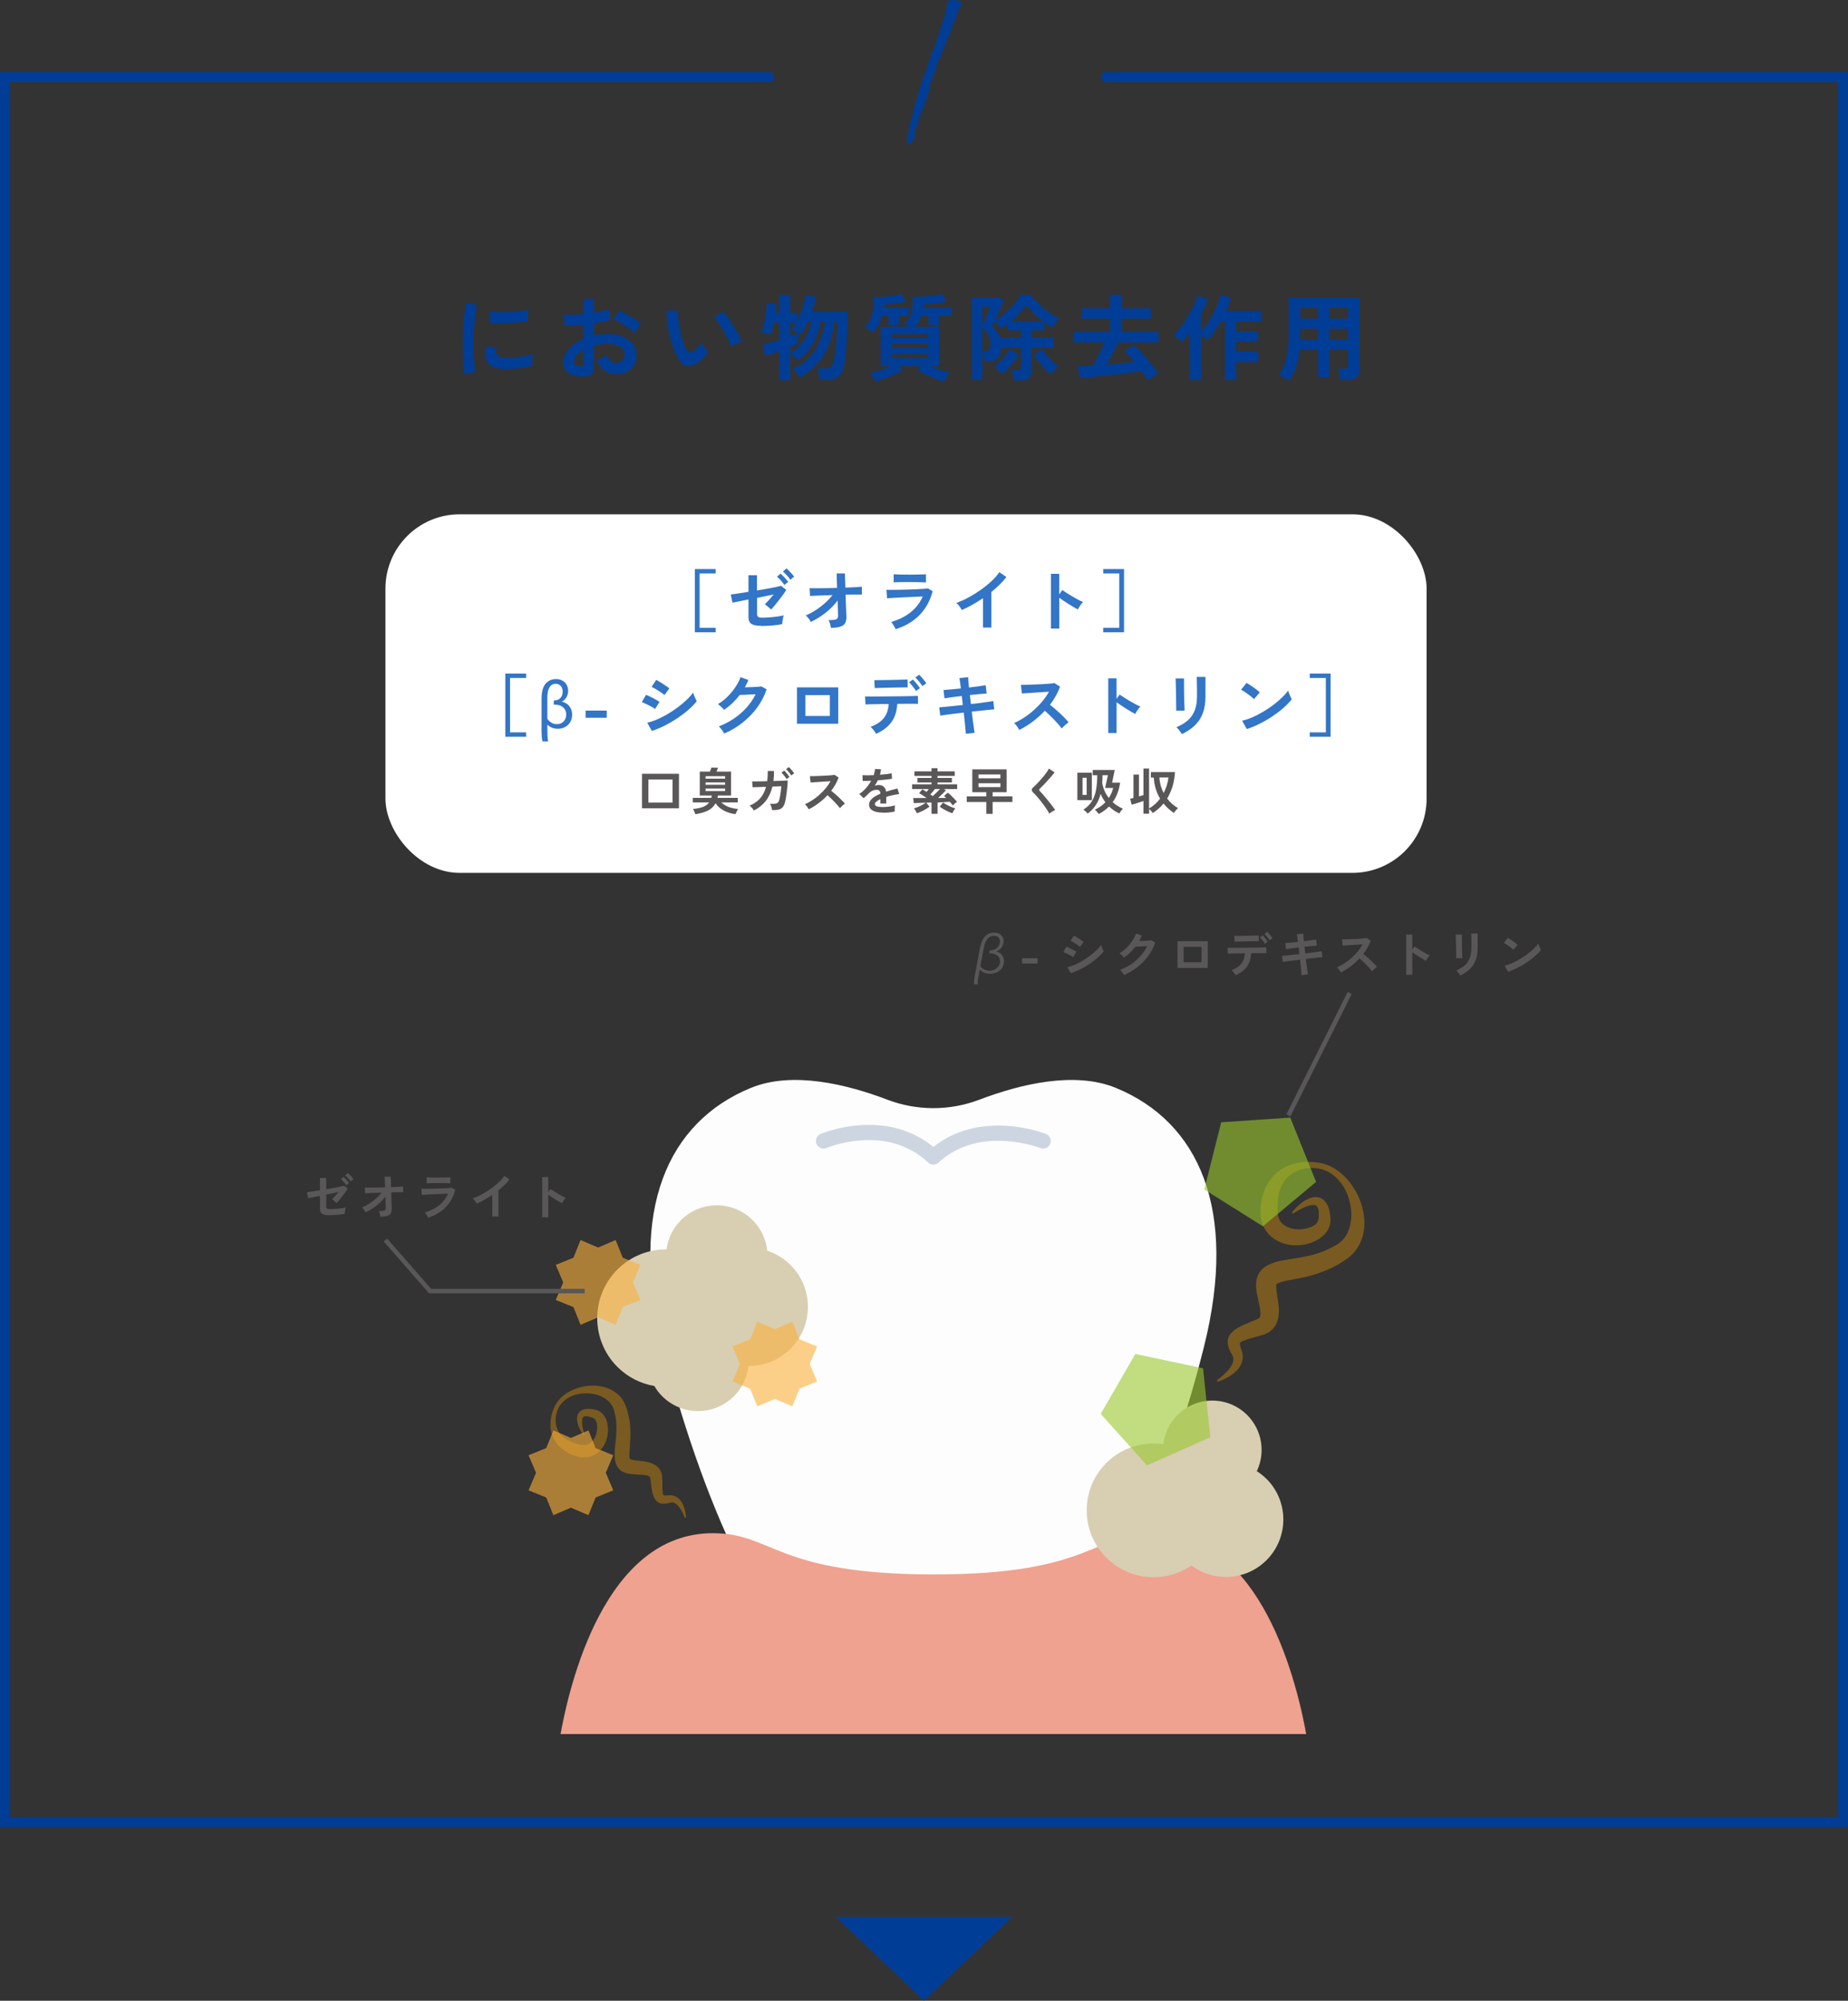 <?xml version="1.0" encoding="UTF-8"?>
<svg id="_レイヤー_2" data-name="レイヤー 2" xmlns="http://www.w3.org/2000/svg" xmlns:xlink="http://www.w3.org/1999/xlink" viewBox="0 0 448.23 485.1">
  <rect x="0" y="0" width="448.23" height="485.1" fill="#333333" stroke="none"/>
  <defs>
    <style>
      .cls-1 {
        fill: #dad0b3;
      }

      .cls-2 {
        fill: #fff;
      }

      .cls-3 {
        fill: #003d96;
      }

      .cls-4 {
        fill: #9ac82e;
      }

      .cls-4, .cls-5 {
        opacity: .6;
      }

      .cls-6 {
        stroke: #003d96;
        stroke-width: 2.42px;
      }

      .cls-6, .cls-7, .cls-8, .cls-9 {
        fill: none;
      }

      .cls-6, .cls-8 {
        stroke-miterlimit: 10;
      }

      .cls-6, .cls-9 {
        stroke-linecap: round;
      }

      .cls-10 {
        fill: #f1a390;
      }

      .cls-11 {
        fill: #595757;
      }

      .cls-12 {
        fill: #7a5b21;
      }

      .cls-8 {
        stroke: #595757;
        stroke-width: 1.1px;
      }

      .cls-13 {
        fill: #3375c6;
      }

      .cls-9 {
        stroke: #cfd8e2;
        stroke-linejoin: round;
        stroke-width: 3.69px;
      }

      .cls-14 {
        clip-path: url(#clippath);
      }

      .cls-15 {
        opacity: .99;
      }

      .cls-5 {
        fill: #fbb03b;
      }
    </style>
    <clipPath id="clippath">
      <rect class="cls-7" x="109.34" y="233.07" width="236.38" height="187.38"/>
    </clipPath>
  </defs>
  <g id="_デザイン" data-name="デザイン">
    <g>
      <g>
        <path class="cls-3" d="M112.63,90.69c-.11-.62-.19-1.38-.25-2.29-.06-.9-.1-1.89-.12-2.96s-.02-2.17,0-3.31.07-2.25.14-3.33c.07-1.08.16-2.09.27-3.01s.25-1.71.4-2.37l2.66.55c-.17.55-.31,1.25-.43,2.13-.12.87-.22,1.83-.3,2.87-.08,1.04-.12,2.1-.15,3.2-.02,1.09-.02,2.15.01,3.19.03,1.03.08,1.96.16,2.8s.17,1.51.3,2.02l-2.68.52ZM122.3,89.46c-2.62-.08-4.11-.93-4.46-2.57-.09-.41-.12-.87-.09-1.37.03-.5.14-1.05.34-1.66l2.39.59c-.11.29-.16.55-.17.77s.02.43.08.61c.2.55,1,.84,2.41.89.68.02,1.41-.01,2.19-.08.78-.07,1.55-.17,2.3-.31s1.41-.29,1.97-.46c-.03.21-.07.5-.1.87-.04.36-.06.73-.08,1.1s-.02.68,0,.92c-.71.18-1.47.33-2.29.43s-1.61.18-2.39.22-1.48.05-2.1.03ZM118.89,78.36l-.16-2.8c.58.08,1.28.12,2.12.14s1.7,0,2.6-.03c.9-.04,1.77-.11,2.59-.2.83-.1,1.51-.22,2.06-.37l-.11,2.75c-.61.11-1.31.2-2.12.28-.8.08-1.63.15-2.49.19-.86.05-1.68.07-2.46.08-.78,0-1.46,0-2.04-.03Z"/>
        <path class="cls-3" d="M142.32,91.24c-1.12.14-2.12.09-2.98-.15-.86-.24-1.54-.63-2.02-1.17-.49-.55-.73-1.23-.73-2.05,0-1.08.44-2.13,1.31-3.17.87-1.04,2.07-1.88,3.61-2.54v-3.43c-.83.06-1.64.11-2.42.14-.78.03-1.51.03-2.17,0l-.14-2.62c.58.06,1.28.08,2.12.06.83-.02,1.71-.08,2.62-.17v-3.66l2.53.02v3.34c.76-.12,1.47-.25,2.13-.4.66-.14,1.2-.3,1.63-.47l.27,2.5c-.53.2-1.14.37-1.84.52-.7.15-1.43.29-2.18.41v2.98c.53-.12,1.08-.21,1.66-.27.58-.06,1.18-.09,1.8-.09,1.46,0,2.7.22,3.72.67s1.8,1.05,2.33,1.8c.53.75.8,1.6.8,2.54,0,1.46-.44,2.6-1.32,3.44-.88.83-2.07,1.24-3.57,1.23-1.17,0-2.15-.29-2.95-.88-.8-.58-1.37-1.45-1.72-2.6.35-.11.77-.27,1.27-.49.5-.22.9-.43,1.18-.63.38,1.26,1.11,1.89,2.18,1.89.67,0,1.18-.19,1.52-.58.35-.39.52-.87.52-1.44,0-.74-.33-1.36-1-1.85-.67-.49-1.67-.74-3-.74-1.21,0-2.36.15-3.44.45v5.66c0,.56-.13.97-.39,1.24s-.7.44-1.32.51ZM140.68,88.82c.29.02.5-.02.63-.09.13-.08.19-.21.19-.41v-3.48c-.7.43-1.25.89-1.66,1.39s-.61,1-.61,1.5c0,.35.13.61.39.8.26.18.61.28,1.07.3ZM153.9,80.7c-.36-.36-.86-.76-1.48-1.19-.62-.43-1.26-.84-1.91-1.23-.65-.39-1.24-.68-1.75-.88l1.43-2.05c.55.21,1.15.5,1.8.86s1.29.75,1.91,1.16c.62.41,1.14.8,1.57,1.18-.15.17-.34.39-.56.68-.22.29-.42.57-.61.84-.19.27-.32.48-.4.61Z"/>
        <path class="cls-3" d="M168.73,88.23c-.76.43-1.47.6-2.14.51-.67-.08-1.26-.51-1.77-1.28-.47-.73-.9-1.59-1.3-2.57-.39-.99-.73-2.03-1.01-3.14-.28-1.11-.49-2.21-.64-3.32-.14-1.11-.21-2.15-.19-3.12l2.78.02c-.05.74-.02,1.55.07,2.43.09.88.23,1.77.43,2.66.2.9.43,1.73.71,2.49.27.77.57,1.41.89,1.92.21.36.44.57.69.63.25.05.52-.01.81-.19.36-.24.75-.58,1.15-1,.4-.42.74-.83,1.01-1.23.08.23.2.49.38.77.17.29.36.57.57.84.2.27.39.49.56.66-.41.61-.88,1.17-1.4,1.68-.52.52-1.05.93-1.58,1.23ZM177.33,83.98c-.15-.44-.39-.99-.7-1.64-.32-.65-.68-1.33-1.09-2.04s-.82-1.36-1.23-1.96c-.41-.6-.79-1.06-1.14-1.4l2.18-1.39c.38.38.8.89,1.26,1.52.46.64.92,1.32,1.37,2.04.45.72.85,1.42,1.19,2.09s.6,1.25.75,1.72c-.47.09-.94.24-1.42.43-.48.2-.87.4-1.17.61Z"/>
        <path class="cls-3" d="M189.04,92.19v-7.05c-.71.27-1.38.52-2,.73-.62.21-1.1.36-1.43.46l-.61-2.75c.42-.09,1-.25,1.74-.48.74-.23,1.5-.47,2.31-.73v-4.16h-1.32c-.11.56-.22,1.09-.34,1.59-.12.5-.24.93-.36,1.27-.17-.06-.4-.12-.69-.18-.3-.06-.6-.12-.9-.17-.3-.05-.57-.08-.8-.08.24-.64.46-1.37.65-2.18.19-.82.34-1.66.47-2.52.12-.87.19-1.68.2-2.43l2.34.25c-.02.27-.04.59-.07.94-.03.36-.07.73-.11,1.13h.93v-4.34h2.62v4.34h1.77v1.84c.47-.97.88-1.99,1.23-3.06s.59-2.07.73-2.99l2.5.36c-.21,1.17-.54,2.4-.98,3.68h8.67c0,1.03-.02,2.12-.06,3.28-.04,1.15-.09,2.29-.16,3.4-.07,1.12-.14,2.13-.23,3.06s-.17,1.68-.26,2.27c-.17,1.21-.43,2.14-.8,2.79-.36.64-.85,1.08-1.46,1.32s-1.39.35-2.34.35h-1.43c-.03-.26-.08-.56-.14-.91-.06-.35-.13-.69-.22-1.04-.08-.34-.17-.62-.26-.83h1.89c.62,0,1.09-.15,1.42-.44.33-.3.57-.87.74-1.72.08-.36.16-.87.25-1.52.09-.65.18-1.4.26-2.24.08-.84.16-1.73.22-2.66.06-.93.09-1.86.09-2.79h-.71c-.29,2.35-.79,4.36-1.5,6.04-.71,1.68-1.64,3.11-2.79,4.31-1.15,1.2-2.51,2.28-4.11,3.25-.17-.35-.43-.73-.78-1.15-.36-.42-.67-.72-.94-.92,2.24-1.08,4.01-2.57,5.29-4.47,1.28-1.9,2.13-4.26,2.56-7.06h-1.07c-.33,1.97-.95,3.75-1.85,5.34-.9,1.58-2.15,2.96-3.74,4.13-.2-.29-.47-.61-.83-.97s-.68-.63-.97-.83v6.55h-2.62ZM191.66,85.62c1.4-.85,2.52-1.93,3.37-3.25.85-1.32,1.45-2.78,1.8-4.39h-.84c-.26.56-.53,1.11-.83,1.64-.3.53-.6,1.02-.92,1.48-.32-.21-.7-.42-1.14-.64s-.8-.35-1.07-.41c.2-.26.39-.55.58-.86.19-.32.37-.65.56-.98h-1.5v3.28c.42-.15.8-.29,1.14-.41s.59-.22.77-.3v2.53c-.46.23-1.09.5-1.91.82v1.5Z"/>
        <path class="cls-3" d="M211.61,80.61c-.2-.21-.5-.46-.91-.75-.41-.29-.77-.49-1.07-.61.64-.49,1.13-1.12,1.49-1.9.36-.78.59-1.64.72-2.57s.14-1.85.05-2.76c.89,0,1.79-.03,2.68-.09.9-.06,1.71-.15,2.43-.26s1.28-.25,1.66-.4l1.09,1.89c-.52.14-1.1.25-1.76.35-.66.1-1.32.18-1.97.24-.65.06-1.23.11-1.73.14v.38c0,.13,0,.25-.02.38h6.21v1.93h-2.43v2.23h-2.5v-2.23h-1.57c-.21.85-.53,1.62-.94,2.31-.42.69-.89,1.27-1.42,1.74ZM229.01,92.49c-.59-.12-1.28-.33-2.07-.63-.79-.3-1.57-.63-2.34-1.01-.77-.38-1.45-.75-2.03-1.12l.82-1h-5.37l.84,1.05c-.53.33-1.18.67-1.93,1.02-.76.35-1.55.67-2.38.97-.83.3-1.6.53-2.31.69-.11-.29-.28-.64-.53-1.05-.25-.41-.5-.74-.74-.98.44-.08.97-.2,1.58-.36.61-.17,1.25-.37,1.9-.6.65-.23,1.25-.48,1.8-.74h-2.64v-9.44h6.92c-.21-.18-.44-.36-.69-.53-.25-.17-.46-.31-.63-.4.71-.39,1.22-.91,1.54-1.55.31-.64.5-1.36.56-2.18s.06-1.69,0-2.62c.53,0,1.13-.02,1.81-.05.67-.03,1.36-.08,2.06-.15.7-.07,1.34-.15,1.92-.24.58-.09,1.04-.2,1.38-.32l1.14,1.89c-.52.14-1.13.25-1.85.35s-1.43.18-2.13.24c-.7.06-1.28.11-1.75.14,0,.12,0,.25-.01.38,0,.13-.01.25-.01.38h6.94v1.93h-3.09v2.23h-2.5v-2.23h-1.66c-.35,1.11-.94,2.02-1.78,2.73h6.07v9.44h-2.3c.77.33,1.61.66,2.51.97.9.31,1.69.53,2.35.65-.24.24-.5.58-.78,1.01-.28.43-.48.81-.6,1.13ZM216.3,81.91h8.85v-.89h-8.85v.89ZM216.3,84.37h8.85v-.96h-8.85v.96ZM216.3,86.82h8.85v-.96h-8.85v.96Z"/>
        <path class="cls-3" d="M245.87,92.24c-.02-.23-.05-.5-.11-.83-.06-.33-.13-.65-.2-.96-.08-.31-.16-.56-.25-.74h1.5c.3,0,.52-.05.65-.14s.19-.28.19-.57v-4.69h-4.75c-.05.85-.22,1.52-.53,2.02s-.7.86-1.17,1.07c-.47.21-.99.32-1.55.32h-.71c-.06-.41-.16-.85-.3-1.32s-.27-.85-.39-1.14v6.89h-2.5v-20.04h6.69l1.02.87c-.12.3-.3.72-.55,1.26-.24.54-.5,1.12-.79,1.73s-.55,1.19-.81,1.72c.64-.35,1.27-.78,1.91-1.3.64-.52,1.24-1.07,1.82-1.66.58-.59,1.09-1.18,1.55-1.76s.8-1.11,1.05-1.58l2.5.32c.29.41.7.89,1.24,1.43.54.55,1.13,1.09,1.79,1.63.65.54,1.31,1.03,1.98,1.47s1.28.77,1.82.98c-.18.17-.39.38-.61.65s-.44.54-.64.82c-.2.28-.35.52-.46.72-.3-.17-.62-.36-.96-.57s-.67-.45-1.02-.71v1.98h-3.09v1.75h5.32v2.46h-5.32v5.66c0,.79-.22,1.36-.67,1.72-.45.36-1.12.53-2.03.53h-1.62ZM238.25,79.09c.12-.26.27-.6.46-1.03.18-.43.37-.89.57-1.38.2-.49.38-.94.55-1.35.17-.42.28-.73.34-.94h-1.91v4.71ZM238.25,85.18h.68c.39,0,.71-.12.93-.35s.34-.73.34-1.49c0-1.46-.65-2.77-1.96-3.93v5.78ZM242.55,81.86h5.1v-1.75h-3.32v-1.46c-.24.2-.49.38-.74.56-.25.17-.5.34-.74.49-.11-.18-.26-.39-.46-.64s-.4-.48-.6-.71c-.2-.23-.38-.41-.53-.55-.14.29-.26.55-.36.77s-.2.4-.27.52c.39.38.77.8,1.12,1.26.35.46.62.96.82,1.49ZM243.03,90.71c-.24-.3-.55-.63-.91-.97-.36-.34-.71-.61-1.02-.81.47-.35.95-.77,1.44-1.25.49-.49.95-.99,1.37-1.52.42-.53.75-1.02.99-1.48l2.14,1.34c-.32.58-.71,1.16-1.17,1.74s-.94,1.13-1.43,1.65c-.49.52-.96.95-1.4,1.3ZM245.35,77.81h7.53c-.79-.61-1.54-1.26-2.26-1.97-.72-.71-1.29-1.35-1.69-1.92-.43.62-.95,1.27-1.58,1.96-.63.68-1.29,1.33-1.99,1.93ZM254.81,90.69c-.44-.35-.91-.78-1.41-1.28s-.98-1.05-1.44-1.64c-.46-.58-.86-1.16-1.19-1.72l2.09-1.32c.26.46.6.94,1.02,1.47.42.52.89,1.02,1.4,1.5s1,.88,1.47,1.22c-.32.2-.66.47-1.01.81-.36.34-.66.66-.92.97Z"/>
        <path class="cls-3" d="M278.4,92.3c-.17-.3-.39-.66-.66-1.07-.27-.41-.58-.83-.91-1.27-.55.09-1.23.2-2.06.32s-1.72.24-2.68.35c-.96.11-1.95.22-2.96.33-1.01.11-1.97.2-2.9.3s-1.76.17-2.51.23c-.75.06-1.35.1-1.79.11l-.55-2.82c.39.02.91.01,1.53-.01.63-.02,1.33-.06,2.1-.1.3-.47.63-1.03.97-1.67.34-.64.68-1.31,1.01-2.01.33-.7.63-1.35.89-1.96h-7.53v-2.53h8.9v-3.23h-6.89v-2.48h6.89v-3.3h2.89v3.3h6.98v2.48h-6.98v3.23h8.87v2.53h-9.78c-.23.52-.5,1.08-.82,1.71-.32.62-.66,1.25-1.02,1.89-.36.64-.72,1.24-1.07,1.8,1.26-.11,2.49-.22,3.71-.34s2.24-.24,3.09-.34c-.43-.53-.85-1.02-1.28-1.48-.42-.46-.8-.83-1.14-1.11l2.25-1.55c.44.36.95.84,1.52,1.44.58.6,1.15,1.25,1.74,1.95s1.12,1.36,1.6,2c.49.64.86,1.18,1.12,1.62-.24.09-.53.23-.85.43s-.64.41-.94.64-.55.44-.75.64Z"/>
        <path class="cls-3" d="M288.61,92.19v-11.6c-.33.46-.67.88-1.01,1.27-.34.39-.68.74-1.01,1.05-.24-.27-.55-.57-.93-.89s-.73-.57-1.05-.75c.43-.35.88-.83,1.35-1.43.48-.61.96-1.28,1.43-2.01.48-.74.93-1.48,1.35-2.24.42-.76.79-1.48,1.09-2.16.3-.68.52-1.26.64-1.73l2.48.84c-.38,1.2-.93,2.46-1.64,3.78v4.16c.5-.53,1-1.19,1.5-1.97.5-.78.97-1.6,1.42-2.46.45-.86.83-1.69,1.15-2.49.32-.8.54-1.5.66-2.09l2.53.75c-.14.52-.3,1.04-.5,1.58-.2.54-.42,1.08-.66,1.63h8.51v2.52h-6.1v2.43h5.32v2.43h-5.32v2.43h5.37v2.52h-5.37v4.35h-2.71v-14.17h-.98c-.5.88-1.03,1.71-1.58,2.5-.55.79-1.11,1.46-1.67,2.02-.17-.2-.39-.41-.68-.63s-.58-.42-.89-.6v10.94h-2.71Z"/>
        <path class="cls-3" d="M312.66,92.28c-.38-.24-.81-.49-1.3-.74-.49-.25-.92-.43-1.3-.53.85-1.12,1.48-2.48,1.9-4.07.42-1.59.63-3.51.63-5.75v-9.01h17.13v17.52c0,1.62-.98,2.43-2.93,2.43h-1.73c-.02-.26-.05-.56-.11-.91-.06-.35-.12-.69-.19-1.02-.07-.33-.15-.61-.24-.82h1.59c.32,0,.54-.05.66-.15.12-.1.18-.31.18-.63v-3.82h-4.53v6.62h-2.71v-6.62h-4.48c-.15,1.52-.43,2.88-.84,4.08-.41,1.21-.99,2.35-1.73,3.42ZM315.36,82.41h4.34v-2.71h-4.32v2.09c0,.2,0,.4-.02.61ZM315.39,77.27h4.32v-2.66h-4.32v2.66ZM322.42,77.27h4.53v-2.66h-4.53v2.66ZM322.42,82.41h4.53v-2.71h-4.53v2.71Z"/>
      </g>
      <rect class="cls-2" x="93.49" y="124.7" width="252.53" height="86.94" rx="18" ry="18"/>
      <g>
        <path class="cls-13" d="M168.54,153.3v-15.33h5.05v1.07h-3.9v13.19h3.9v1.07h-5.05Z"/>
        <path class="cls-13" d="M184.65,151.74c-1.09,0-1.88-.15-2.37-.46s-.74-.87-.74-1.69v-4.24c-.65.13-1.25.25-1.81.36-.56.11-1.02.2-1.39.27-.37.07-.59.12-.68.14l-.41-1.97c.39-.05.98-.14,1.75-.25.77-.12,1.62-.25,2.54-.4v-4.03h2.06v3.7c.88-.15,1.72-.3,2.53-.44s1.5-.28,2.1-.4c.59-.13,1-.22,1.22-.29l1.27.99c-.17.29-.42.64-.72,1.06-.31.42-.64.86-.99,1.32-.36.46-.71.9-1.05,1.32-.35.42-.65.77-.91,1.05l-1.53-1.3c.28-.24.62-.58,1.01-1.02.39-.44.77-.88,1.13-1.33-.52.11-1.13.24-1.83.38s-1.44.29-2.2.44v3.92c0,.33.09.56.26.69.18.13.47.2.87.2.62,0,1.28-.03,1.97-.08.69-.05,1.32-.13,1.92-.21.59-.09,1.07-.18,1.43-.28-.05.16-.11.39-.16.67-.05.28-.1.55-.13.82-.03.27-.05.48-.07.63-.31.08-.68.14-1.13.21-.44.06-.91.11-1.4.15-.49.04-.95.07-1.39.08s-.81.02-1.12.02ZM190.24,141.83c-.21-.34-.49-.7-.84-1.09-.35-.38-.66-.69-.94-.92l.87-.74c.16.13.36.32.6.57.24.25.47.5.7.76.23.26.41.48.53.67l-.92.76ZM191.7,140.57c-.22-.34-.5-.7-.86-1.08-.35-.38-.67-.68-.95-.91l.87-.76c.17.13.37.32.61.57.24.25.48.5.71.76.23.26.41.47.54.65l-.92.77Z"/>
        <path class="cls-13" d="M201.54,152.26c-.04-.29-.11-.61-.2-.96-.09-.36-.22-.67-.37-.95.62,0,1.1-.03,1.44-.08.33-.05.56-.16.68-.32.12-.16.18-.38.18-.67,0-.1,0-.32-.02-.67-.02-.35-.03-.79-.04-1.31-.01-.52-.03-1.08-.05-1.69-.54.72-1.16,1.41-1.86,2.06-.7.65-1.45,1.23-2.24,1.76-.79.53-1.59.98-2.4,1.37-.13-.28-.31-.58-.54-.87-.23-.3-.46-.53-.69-.71.73-.3,1.5-.7,2.31-1.22s1.58-1.09,2.31-1.74c.73-.64,1.36-1.3,1.88-1.97-.87.02-1.69.05-2.47.08-.78.03-1.43.06-1.97.08-.53.02-.87.04-1.01.07l-.12-1.91c.33.01.84.02,1.53.02s1.49,0,2.38-.02c.9-.02,1.82-.04,2.76-.06l-.11-3.52h2.01l.12,3.45c.88-.03,1.67-.07,2.38-.11s1.25-.07,1.62-.11v1.91c-.11-.01-.35-.02-.73-.02s-.84,0-1.4,0-1.16.02-1.82.04c.02.61.04,1.21.06,1.8.02.59.04,1.13.06,1.62.02.49.04.9.05,1.23.01.33.02.54.02.63.04,1.05-.23,1.78-.83,2.17s-1.56.59-2.9.59Z"/>
        <path class="cls-13" d="M217.23,152.56c-.07-.15-.16-.34-.27-.56-.12-.22-.24-.44-.39-.66-.14-.22-.28-.4-.41-.54,1.9-.55,3.49-1.35,4.77-2.39,1.28-1.05,2.24-2.31,2.88-3.79-.55.02-1.17.05-1.87.08-.7.03-1.4.07-2.12.1-.72.03-1.4.07-2.04.1-.64.03-1.2.06-1.66.09-.47.03-.79.05-.96.07l-.16-2.06c.29.01.69.02,1.22.02s1.12,0,1.78-.02,1.34-.03,2.04-.05c.7-.02,1.38-.05,2.05-.07.66-.03,1.26-.06,1.78-.1.53-.04.93-.07,1.22-.11l1.12.68c-.57,2.19-1.58,4.07-3.04,5.63s-3.43,2.76-5.92,3.58ZM216.76,141.21v-1.97c.42.03.96.05,1.63.07.67.01,1.44.02,2.32.02s1.6-.01,2.27-.03c.67-.02,1.21-.04,1.61-.05v1.97c-.42-.03-.94-.05-1.57-.07-.63-.01-1.4-.02-2.31-.02-.49,0-.99,0-1.5,0s-.98.01-1.41.02c-.43.01-.78.03-1.03.05Z"/>
        <path class="cls-13" d="M238.42,152.15v-7.12c-.83.57-1.69,1.1-2.56,1.59-.87.49-1.72.91-2.56,1.28-.09-.17-.21-.36-.36-.58-.15-.22-.32-.43-.49-.64s-.34-.37-.5-.49c.95-.34,1.94-.78,2.96-1.33,1.02-.55,2-1.16,2.95-1.83.95-.67,1.82-1.37,2.61-2.11.79-.73,1.43-1.46,1.92-2.19l1.71,1.17c-.47.62-1.02,1.24-1.64,1.85s-1.29,1.2-2,1.77v8.64h-2.06Z"/>
        <path class="cls-13" d="M254.9,152.39v-13.26h2.01v4.98l.74-1.05c.26.19.61.42,1.05.7.43.28.9.57,1.39.86.49.29.97.56,1.43.8s.85.42,1.17.54c-.13.12-.28.29-.45.52-.17.23-.33.46-.47.69s-.26.44-.35.6c-.26-.14-.59-.33-.98-.55-.39-.22-.8-.47-1.23-.75-.43-.27-.85-.55-1.25-.81s-.75-.51-1.04-.73v7.47h-2.01Z"/>
        <path class="cls-13" d="M267.58,153.3v-1.07h3.9v-13.19h-3.9v-1.07h5.05v15.33h-5.05Z"/>
        <path class="cls-13" d="M122.56,178.64v-15.33h5.05v1.07h-3.9v13.19h3.9v1.07h-5.05Z"/>
        <path class="cls-13" d="M132.77,175.69v1.1c0,.94.02,2.3.18,2.98h-1.35c-.2-.53-.25-1.65-.25-2.8v-7.58c0-2.27.61-3.27,1.23-3.87.56-.53,1.28-.87,2.34-.87,1.63,0,2.88,1.15,2.88,2.86,0,1.25-.71,2.19-1.46,2.57v.07c1.25.26,2.43,1.32,2.43,3.14,0,2.2-1.68,3.41-3.44,3.41-1.1,0-1.93-.36-2.53-1h-.03ZM132.76,174.26c.38.61,1.18,1.32,2.32,1.32,1.32,0,2.25-.97,2.25-2.29,0-1.58-1.12-2.39-2.57-2.44-.15-.02-.3,0-.44,0v-.99c.1,0,.18-.02.28-.03,1.25-.08,1.88-1.05,1.88-2.11,0-1.17-.71-1.93-1.68-1.93-1.33,0-2.04,1.15-2.04,3.42v5.03Z"/>
        <path class="cls-13" d="M142.04,174.03v-1.74h5.12v1.74h-5.12Z"/>
        <path class="cls-13" d="M158.88,171.91c-.21-.18-.51-.37-.9-.58-.39-.21-.8-.42-1.23-.63s-.78-.35-1.08-.45l1.02-1.78c.32.12.69.29,1.11.49s.83.42,1.23.64.71.41.94.56l-1.09,1.74ZM158.11,177.24l-1.12-2.01c.79-.18,1.62-.45,2.48-.83.86-.38,1.72-.82,2.57-1.33s1.67-1.06,2.45-1.65c.78-.59,1.48-1.18,2.11-1.78s1.13-1.17,1.53-1.72c.04.19.12.42.22.69.1.27.22.54.34.8.12.26.23.46.31.6-.55.69-1.23,1.39-2.03,2.09s-1.69,1.38-2.66,2.03c-.97.65-1.98,1.24-3.04,1.78-1.06.53-2.11.97-3.17,1.32ZM161.17,168.52c-.14-.13-.35-.29-.62-.48-.27-.19-.56-.38-.88-.58-.32-.2-.62-.39-.91-.55-.29-.16-.53-.28-.72-.36l1.12-1.71c.22.11.48.26.78.44s.61.38.92.58.6.4.87.58c.27.19.47.34.62.46l-1.18,1.61Z"/>
        <path class="cls-13" d="M175.66,177.85c-.08-.16-.19-.36-.35-.58s-.32-.44-.49-.65c-.17-.21-.33-.38-.47-.5,1.33-.5,2.56-1.15,3.71-1.93,1.15-.78,2.17-1.67,3.06-2.67.89-1,1.61-2.06,2.16-3.19-.46.02-.95.05-1.47.07-.52.03-.99.05-1.42.07-.43.02-.75.02-.95.02-.54.7-1.13,1.36-1.77,1.97-.64.61-1.32,1.15-2.03,1.64-.1-.12-.24-.27-.42-.44-.18-.17-.37-.35-.56-.53-.19-.17-.37-.31-.54-.41.81-.47,1.58-1.06,2.3-1.77s1.37-1.47,1.92-2.3c.56-.83.99-1.65,1.28-2.46l1.91.68c-.13.31-.27.61-.41.9-.14.3-.3.59-.46.87.47-.01.98-.02,1.54-.04.55-.02,1.06-.04,1.52-.07.46-.03.79-.06.99-.09l1.23.71c-.52,1.56-1.28,3.02-2.28,4.39s-2.19,2.59-3.55,3.67-2.85,1.96-4.47,2.65Z"/>
        <path class="cls-13" d="M193.31,175.48v-8.82h10v8.82h-10ZM195.35,173.6h5.92v-5.07h-5.92v5.07Z"/>
        <path class="cls-13" d="M212.49,177.93c-.08-.16-.19-.36-.35-.58-.15-.22-.32-.43-.49-.63-.18-.2-.33-.36-.48-.49,1.48-.57,2.56-1.29,3.24-2.17.68-.88,1.06-2,1.15-3.37-.87.01-1.7.02-2.49.03-.8.01-1.47.02-2.03.04-.56.02-.93.03-1.12.04l-.1-1.94c.13.01.44.02.94.02s1.1,0,1.83,0c.72,0,1.51-.01,2.36-.02.85-.01,1.7-.02,2.54-.03.84-.01,1.63-.02,2.36-.03.73-.01,1.34-.02,1.84-.04.5-.02.81-.03.95-.04l.02,1.94c-.15-.01-.48-.02-.97-.02s-1.09,0-1.79,0-1.46.01-2.27.02c-.1,1.79-.57,3.26-1.41,4.42s-2.08,2.11-3.73,2.85ZM212.17,166.83l-.11-1.92h.81c.41,0,.9,0,1.46-.02.56-.01,1.16-.02,1.78-.03s1.21-.02,1.78-.04c.56-.02,1.05-.03,1.45-.04s.66-.02.78-.03l.03,1.92c-.14-.01-.41-.01-.81,0s-.88.01-1.43.02c-.55,0-1.13.02-1.73.03-.6.02-1.17.03-1.73.04s-1.03.02-1.44.04c-.41.02-.69.03-.84.04ZM222.16,167.54c-.12-.23-.28-.48-.48-.74s-.4-.52-.61-.76-.4-.44-.58-.61l.92-.67c.15.14.34.34.57.6.23.26.44.52.66.8.21.27.37.5.49.69l-.97.69ZM223.71,166.35c-.21-.35-.48-.72-.81-1.12-.33-.39-.62-.71-.89-.95l.92-.69c.15.14.35.34.58.6.23.26.45.52.67.79.21.27.38.5.5.68l-.97.69Z"/>
        <path class="cls-13" d="M234.27,177.9c-.01-.22-.04-.59-.1-1.11-.06-.52-.12-1.13-.18-1.83s-.14-1.43-.23-2.19c-.76.09-1.5.18-2.24.27-.74.09-1.4.18-2,.26-.6.08-1.08.16-1.46.22l-.25-2.01c.36-.03.84-.08,1.44-.13s1.27-.12,2.01-.2c.75-.08,1.5-.16,2.27-.24l-.25-2.19c-.84.1-1.65.2-2.42.3-.77.11-1.36.2-1.78.27l-.23-2.02c.44-.02,1.04-.07,1.81-.14.77-.07,1.57-.15,2.4-.24-.07-.55-.13-1.04-.19-1.47s-.12-.78-.17-1.04l2.12-.23c.01.25.03.6.07,1.03.03.43.08.93.13,1.49.84-.11,1.63-.21,2.36-.31.73-.1,1.29-.18,1.69-.25l.25,2.02c-.36.01-.92.05-1.67.12-.75.07-1.55.15-2.41.24l.25,2.19c.75-.09,1.47-.18,2.17-.26.7-.09,1.34-.17,1.91-.26s1.02-.15,1.35-.21l.23,2.01c-.27.02-.7.06-1.27.12-.57.05-1.22.12-1.95.19-.73.07-1.47.15-2.23.24.09.74.18,1.45.26,2.14.09.69.17,1.3.25,1.83.08.53.13.92.17,1.17l-2.12.23Z"/>
        <path class="cls-13" d="M247.26,176.99c-.14-.24-.33-.53-.57-.87-.24-.34-.47-.61-.72-.81.82-.36,1.65-.81,2.47-1.35.82-.54,1.61-1.14,2.36-1.82.75-.68,1.44-1.39,2.06-2.14.62-.75,1.14-1.52,1.57-2.29-.54.03-1.13.07-1.77.12s-1.28.08-1.91.12c-.63.04-1.2.08-1.71.11s-.9.07-1.18.09l-.23-2.09c.27,0,.68,0,1.23-.02.55-.01,1.16-.03,1.84-.06.68-.03,1.36-.06,2.03-.09.67-.03,1.28-.07,1.83-.12s.95-.1,1.21-.14l1.33.86c-.26.77-.6,1.52-1.02,2.26-.42.74-.89,1.45-1.41,2.13.38.3.79.63,1.22,1,.43.37.86.76,1.28,1.15s.8.77,1.15,1.14c.35.36.64.68.87.97-.27.17-.56.4-.87.68-.31.28-.58.55-.81.8-.21-.3-.48-.63-.81-1.01-.33-.38-.68-.76-1.06-1.15-.38-.39-.76-.77-1.14-1.14-.38-.37-.75-.69-1.09-.98-.91.98-1.9,1.86-2.96,2.65s-2.13,1.45-3.21,1.99Z"/>
        <path class="cls-13" d="M268.81,177.73v-13.26h2.01v4.98l.74-1.05c.26.19.61.42,1.05.7.43.28.9.57,1.39.86.49.29.97.56,1.43.8s.85.42,1.17.54c-.13.12-.28.29-.45.52-.17.23-.33.46-.47.69s-.26.44-.35.6c-.26-.14-.59-.33-.98-.55-.39-.22-.8-.47-1.23-.75-.43-.27-.85-.55-1.25-.81s-.75-.51-1.04-.73v7.47h-2.01Z"/>
        <path class="cls-13" d="M285.29,172.31c.01-.1.01-.34,0-.73,0-.39-.01-.86-.02-1.42s-.01-1.15-.02-1.76-.02-1.2-.04-1.76-.03-1.03-.04-1.42c-.01-.39-.02-.63-.03-.73h2.04v.76c0,.38,0,.85,0,1.39s.01,1.11.02,1.7c.01.59.02,1.17.04,1.72.02.55.03,1.03.05,1.43.02.4.03.67.04.81l-2.06.02ZM286.66,178c-.08-.15-.19-.33-.34-.54-.15-.21-.31-.42-.49-.63-.18-.21-.34-.38-.49-.51,1.13-.47,2.06-1.04,2.8-1.69.74-.66,1.28-1.46,1.65-2.41s.54-2.08.54-3.4v-.76c0-.24,0-.55,0-.94,0-.38-.01-.78-.02-1.18s-.01-.77-.02-1.1c0-.33-.01-.56-.02-.71h2.12v4.69c0,1.54-.2,2.87-.61,4.01-.41,1.14-1.03,2.12-1.88,2.96s-1.92,1.58-3.24,2.21Z"/>
        <path class="cls-13" d="M304.16,169.51c-.14-.15-.34-.33-.6-.54s-.54-.43-.86-.66c-.31-.23-.62-.44-.91-.63s-.55-.34-.77-.44l1.32-1.66c.22.12.48.27.77.46.3.19.6.39.91.61.31.22.61.44.88.65.27.21.49.4.66.57l-1.4,1.65ZM302.4,176.76l-1.12-2.02c.78-.17,1.6-.44,2.46-.81.86-.38,1.72-.82,2.59-1.33s1.69-1.06,2.47-1.65c.78-.59,1.48-1.18,2.11-1.78.63-.6,1.14-1.18,1.54-1.73.04.19.12.42.22.69.1.27.22.54.34.8.12.26.22.46.31.6-.54.69-1.21,1.39-2.01,2.1s-1.7,1.39-2.67,2.04-2,1.25-3.06,1.78c-1.06.54-2.12.98-3.17,1.32Z"/>
        <path class="cls-13" d="M317.68,178.64v-1.07h3.9v-13.19h-3.9v-1.07h5.05v15.33h-5.05Z"/>
      </g>
      <g>
        <path class="cls-11" d="M79.88,294.65c-.8,0-1.38-.11-1.74-.34-.36-.23-.54-.64-.54-1.24v-3.12c-.48.1-.92.19-1.33.27s-.75.15-1.02.2c-.27.05-.44.09-.5.1l-.3-1.45c.29-.04.72-.1,1.29-.19.57-.08,1.19-.18,1.87-.3v-2.96h1.51v2.72c.65-.11,1.26-.22,1.86-.33.59-.11,1.11-.2,1.54-.3.44-.09.73-.16.9-.21l.93.72c-.13.21-.31.47-.53.78-.23.31-.47.63-.73.97-.26.34-.52.66-.77.97-.25.31-.48.56-.67.77l-1.12-.96c.21-.18.46-.43.74-.75.29-.32.56-.65.83-.98-.38.08-.83.17-1.35.28-.52.11-1.06.21-1.61.33v2.88c0,.24.06.41.19.51s.34.14.64.14c.46,0,.94-.02,1.44-.06.5-.04.97-.09,1.41-.16.43-.06.79-.13,1.05-.21-.04.12-.08.28-.12.49-.04.21-.07.41-.1.61-.02.2-.04.35-.05.46-.23.06-.5.11-.83.15s-.67.08-1.03.11c-.36.03-.7.05-1.02.06-.32.01-.6.02-.82.02ZM83.99,287.37c-.15-.25-.36-.52-.62-.8-.26-.28-.49-.51-.69-.68l.64-.54c.12.1.27.24.44.42.17.18.34.37.51.56.17.19.3.35.39.49l-.68.56ZM85.06,286.44c-.16-.25-.37-.51-.63-.79-.26-.28-.49-.5-.7-.67l.64-.56c.12.1.27.24.45.42s.35.37.52.56c.17.19.3.35.4.48l-.68.57Z"/>
        <path class="cls-11" d="M92.29,295.04c-.03-.21-.08-.45-.15-.71s-.16-.49-.27-.7c.46,0,.81-.02,1.06-.06.25-.04.41-.12.5-.24.09-.12.13-.28.13-.49,0-.07,0-.24-.02-.5-.01-.26-.02-.58-.03-.96,0-.38-.02-.8-.04-1.24-.39.53-.85,1.04-1.37,1.51-.52.48-1.06.91-1.64,1.29-.58.39-1.17.72-1.77,1-.1-.21-.23-.42-.4-.64-.17-.22-.34-.39-.51-.52.54-.22,1.11-.52,1.7-.89s1.16-.8,1.7-1.28c.54-.47,1-.95,1.38-1.44-.64.02-1.24.04-1.81.06-.57.02-1.05.04-1.44.06s-.64.03-.74.05l-.08-1.4c.24,0,.62.01,1.12.01s1.09,0,1.75-.02c.66-.01,1.34-.03,2.03-.04l-.08-2.59h1.47l.08,2.54c.65-.02,1.23-.05,1.75-.08.52-.03.92-.05,1.19-.08v1.4c-.08,0-.26-.01-.54-.01s-.62,0-1.03,0-.85.01-1.34.03c.02.45.03.89.04,1.32.01.43.03.83.04,1.19.02.36.03.66.04.91,0,.24.01.39.01.46.03.77-.17,1.31-.61,1.6-.44.29-1.15.43-2.13.43Z"/>
        <path class="cls-11" d="M103.82,295.25c-.05-.11-.11-.25-.2-.41s-.18-.32-.28-.48c-.11-.16-.21-.29-.3-.4,1.39-.4,2.56-.99,3.51-1.76.94-.77,1.65-1.7,2.12-2.79-.4.02-.86.04-1.37.06-.51.02-1.03.05-1.56.07-.53.02-1.03.05-1.5.07-.47.02-.88.05-1.22.07s-.58.04-.71.05l-.12-1.51c.21,0,.51.01.9.01s.82,0,1.31-.01c.48,0,.98-.02,1.5-.04s1.02-.03,1.5-.05c.49-.02.93-.04,1.31-.07.39-.03.68-.05.89-.08l.82.5c-.42,1.61-1.16,2.99-2.24,4.14s-2.52,2.03-4.35,2.63ZM103.47,286.91v-1.45c.31.02.71.04,1.2.05.49,0,1.06.01,1.7.01s1.18,0,1.67-.02.89-.03,1.18-.04v1.45c-.31-.02-.69-.04-1.15-.05-.46,0-1.03-.01-1.7-.01-.36,0-.73,0-1.11,0s-.72,0-1.04.02c-.32,0-.57.02-.76.04Z"/>
        <path class="cls-11" d="M119.4,294.95v-5.23c-.61.42-1.24.81-1.88,1.17s-1.27.67-1.88.94c-.07-.12-.15-.26-.27-.42-.11-.16-.23-.32-.36-.47-.13-.15-.25-.27-.37-.36.7-.25,1.43-.58,2.18-.98.75-.4,1.47-.85,2.17-1.34.7-.49,1.34-1.01,1.92-1.55.58-.54,1.05-1.08,1.41-1.61l1.26.86c-.35.46-.75.91-1.2,1.36-.46.45-.94.88-1.47,1.3v6.35h-1.51Z"/>
        <path class="cls-11" d="M131.51,295.13v-9.74h1.47v3.66l.54-.77c.19.14.45.31.77.51.32.21.66.42,1.02.63s.71.41,1.05.59c.34.18.62.31.86.4-.1.09-.21.22-.33.38s-.24.33-.34.51c-.11.17-.19.32-.25.44-.19-.11-.43-.24-.72-.4-.29-.17-.59-.35-.91-.55-.32-.2-.62-.4-.92-.6s-.55-.38-.77-.54v5.49h-1.47Z"/>
      </g>
      <g>
        <path class="cls-11" d="M237.44,236.17c-.13.66-.3,1.52-.3,2.18,0,.11,0,.22.01.31h-.85c-.02-.11-.05-.25-.05-.43,0-.5.1-1.2.25-2l1.17-6.29c.33-1.73,1.09-3.82,3.52-3.82,1.24,0,2.24.79,2.24,2.04,0,1.17-.81,2.14-1.72,2.5l-.02.05c.92.19,1.83,1,1.83,2.33,0,2.06-1.81,3.06-3.32,3.06-1.14,0-2.01-.37-2.5-.96h-.07l-.18,1.02ZM239.94,231.15l.1-.69c1.92-.04,2.5-1.4,2.5-2.18,0-.92-.65-1.39-1.43-1.39-1.37,0-2.14,1.05-2.48,2.91l-.85,4.43c.33.52,1.18,1.15,2.31,1.15s2.47-.91,2.47-2.32c0-1.22-1.11-1.91-2.31-1.91h-.31Z"/>
        <path class="cls-11" d="M247.9,233.62v-1.28h3.76v1.28h-3.76Z"/>
        <path class="cls-11" d="M260.28,232.06c-.15-.13-.37-.27-.67-.43-.29-.16-.59-.31-.9-.46s-.57-.26-.79-.33l.75-1.31c.23.09.51.21.82.36.31.15.61.31.9.47.29.16.52.3.69.41l-.8,1.28ZM259.72,235.97l-.82-1.47c.58-.13,1.19-.33,1.82-.61.63-.28,1.26-.6,1.89-.98.63-.37,1.23-.78,1.8-1.21.57-.43,1.09-.87,1.55-1.31s.83-.86,1.12-1.26c.03.14.09.31.16.51.08.2.16.4.25.59.09.19.17.34.23.44-.4.51-.9,1.02-1.49,1.54s-1.24,1.01-1.95,1.49-1.45.91-2.23,1.31c-.78.39-1.55.71-2.33.97ZM261.96,229.57c-.11-.1-.26-.21-.45-.35-.2-.14-.41-.28-.65-.43-.23-.15-.46-.28-.67-.41-.21-.12-.39-.21-.53-.27l.82-1.26c.16.08.35.19.58.33.22.14.45.28.68.43s.44.29.64.43.35.25.45.34l-.87,1.18Z"/>
        <path class="cls-11" d="M272.62,236.42c-.06-.12-.14-.26-.25-.42s-.23-.32-.36-.48c-.12-.16-.24-.28-.34-.37.98-.37,1.88-.84,2.73-1.42s1.59-1.23,2.25-1.97c.66-.73,1.19-1.51,1.59-2.35-.34.02-.7.03-1.08.05s-.73.04-1.05.05-.55.02-.7.02c-.39.52-.83,1-1.3,1.44-.47.45-.97.85-1.49,1.2-.07-.09-.18-.2-.31-.33-.13-.13-.27-.26-.41-.39-.14-.13-.27-.23-.39-.3.6-.35,1.16-.78,1.69-1.3.53-.52,1-1.08,1.41-1.69s.73-1.21.94-1.81l1.4.49c-.1.23-.2.45-.3.67-.11.22-.22.43-.34.64.35,0,.72-.02,1.13-.03.41-.01.78-.03,1.12-.05.34-.02.58-.04.73-.07l.91.52c-.38,1.15-.94,2.22-1.67,3.23-.74,1.01-1.61,1.91-2.61,2.7s-2.1,1.44-3.28,1.95Z"/>
        <path class="cls-11" d="M285.59,234.68v-6.48h7.35v6.48h-7.35ZM287.09,233.3h4.35v-3.72h-4.35v3.72Z"/>
        <path class="cls-11" d="M299.68,236.48c-.06-.12-.14-.26-.25-.42-.11-.16-.23-.32-.36-.47-.13-.15-.25-.27-.35-.36,1.09-.42,1.88-.95,2.38-1.6.5-.64.78-1.47.85-2.48-.64,0-1.25.02-1.83.02-.58,0-1.08.02-1.49.03s-.68.02-.82.03l-.07-1.43c.1,0,.33.01.69.01s.81,0,1.34,0c.53,0,1.11-.01,1.73-.02.62,0,1.25-.02,1.87-.02.62,0,1.2-.02,1.74-.02.54,0,.99-.02,1.35-.03.37-.01.6-.02.7-.03v1.43c-.1,0-.34-.01-.7-.01s-.8,0-1.32,0c-.52,0-1.07,0-1.67.02-.07,1.31-.42,2.4-1.03,3.25-.62.85-1.53,1.55-2.74,2.1ZM299.45,228.32l-.08-1.41h.6c.3,0,.66,0,1.08-.01.42,0,.85-.02,1.31-.02.46,0,.89-.02,1.31-.03.42-.01.77-.02,1.06-.03.29,0,.49-.02.57-.02l.02,1.41c-.1,0-.3-.01-.6,0-.3,0-.65,0-1.05.01-.41,0-.83.01-1.27.02-.44.01-.86.02-1.27.03-.41,0-.76.02-1.06.03-.3.01-.5.02-.62.03ZM306.79,228.84c-.09-.17-.2-.35-.35-.54-.14-.19-.29-.38-.45-.56-.15-.18-.29-.33-.42-.45l.68-.5c.11.11.25.25.42.44.17.19.33.39.48.59.16.2.28.37.36.51l-.71.51ZM307.93,227.97c-.15-.26-.35-.53-.59-.82-.24-.29-.46-.52-.65-.7l.68-.51c.11.11.25.25.42.44.17.19.33.38.49.58.16.2.28.36.37.5l-.71.51Z"/>
        <path class="cls-11" d="M315.69,236.46c0-.16-.03-.43-.07-.82-.04-.38-.08-.83-.13-1.35-.05-.52-.11-1.05-.17-1.61-.56.07-1.1.13-1.64.2-.54.07-1.03.13-1.47.19-.44.06-.8.11-1.07.16l-.18-1.48c.27-.02.62-.06,1.06-.1.44-.04.93-.09,1.48-.15.55-.06,1.1-.12,1.67-.17l-.18-1.61c-.62.07-1.21.15-1.78.22-.56.08-1,.14-1.31.2l-.17-1.49c.32-.02.77-.05,1.33-.1.56-.05,1.15-.11,1.76-.17-.05-.4-.09-.76-.14-1.08-.05-.32-.09-.57-.13-.77l1.56-.17c0,.18.02.44.05.76.02.32.06.68.1,1.09.62-.08,1.2-.16,1.73-.23s.95-.13,1.24-.18l.18,1.49c-.27,0-.68.04-1.23.09-.55.05-1.14.11-1.77.17l.18,1.61c.55-.06,1.08-.13,1.6-.19.52-.06.98-.13,1.4-.19.42-.06.75-.11.99-.15l.17,1.47c-.2.02-.51.04-.93.08-.42.04-.9.09-1.43.14-.54.05-1.08.11-1.64.18.06.54.13,1.06.19,1.57s.12.96.18,1.34c.06.39.1.67.12.86l-1.56.17Z"/>
        <path class="cls-11" d="M325.24,235.79c-.1-.18-.24-.39-.42-.64-.17-.25-.35-.45-.53-.59.6-.27,1.21-.6,1.81-.99.61-.39,1.18-.84,1.74-1.34.55-.5,1.06-1.02,1.51-1.57.46-.55.84-1.11,1.15-1.69-.39.02-.83.05-1.3.08-.47.03-.94.06-1.4.09s-.88.06-1.26.08c-.38.03-.66.05-.87.07l-.17-1.54c.2,0,.5,0,.91-.01.4,0,.85-.02,1.35-.04.5-.02,1-.04,1.49-.07.5-.02.94-.05,1.34-.09.4-.04.7-.07.89-.1l.98.63c-.19.56-.44,1.12-.75,1.66-.31.54-.65,1.07-1.04,1.56.28.22.58.46.9.74.32.27.63.56.94.85.31.29.59.57.85.83s.47.5.64.71c-.2.13-.42.3-.64.5-.23.21-.42.4-.59.59-.15-.22-.35-.46-.59-.74-.24-.28-.5-.56-.78-.85-.28-.29-.56-.56-.84-.83-.28-.27-.55-.51-.8-.72-.67.72-1.39,1.37-2.18,1.95-.78.58-1.57,1.07-2.36,1.46Z"/>
        <path class="cls-11" d="M341.08,236.34v-9.74h1.47v3.66l.54-.77c.19.14.45.31.77.51.32.21.66.42,1.02.63s.71.41,1.05.59c.34.18.62.31.86.4-.1.09-.21.22-.33.38s-.24.33-.34.51c-.11.17-.19.32-.25.44-.19-.11-.43-.24-.72-.4-.29-.17-.59-.35-.91-.55-.32-.2-.62-.4-.92-.6s-.55-.38-.77-.54v5.49h-1.47Z"/>
        <path class="cls-11" d="M353.19,232.35c0-.07,0-.25,0-.54,0-.29,0-.64-.01-1.05,0-.41,0-.84-.02-1.29,0-.45-.02-.88-.03-1.29-.01-.41-.02-.76-.03-1.05,0-.29-.02-.47-.02-.54h1.5v.56c0,.28,0,.62,0,1.02,0,.4,0,.82.02,1.25,0,.44.02.86.03,1.26.01.41.02.76.04,1.05s.02.49.03.6h-1.51ZM354.19,236.53c-.06-.11-.14-.25-.25-.4-.11-.15-.23-.31-.36-.46-.13-.15-.25-.28-.36-.38.83-.35,1.52-.76,2.06-1.24.54-.48.94-1.07,1.21-1.77.27-.7.4-1.53.4-2.5v-.56c0-.18,0-.41,0-.69s0-.57-.01-.87,0-.57-.01-.81c0-.24-.01-.41-.02-.52h1.56v3.45c0,1.13-.15,2.11-.45,2.94s-.76,1.56-1.38,2.18c-.62.62-1.41,1.16-2.38,1.63Z"/>
        <path class="cls-11" d="M367.06,230.29c-.1-.11-.25-.25-.44-.4-.19-.15-.4-.31-.63-.48s-.45-.32-.67-.47c-.22-.14-.41-.25-.57-.32l.97-1.22c.16.09.35.2.57.34.22.14.44.29.67.45.23.16.45.32.65.48.2.16.36.3.48.42l-1.03,1.21ZM365.76,235.62l-.82-1.49c.57-.12,1.18-.32,1.81-.6.63-.28,1.27-.61,1.9-.98s1.24-.78,1.81-1.21,1.09-.87,1.55-1.31.84-.87,1.13-1.27c.03.14.09.31.16.51.08.2.16.4.25.59.09.19.17.34.23.44-.39.51-.89,1.02-1.48,1.54-.59.52-1.25,1.02-1.97,1.5-.72.48-1.47.92-2.25,1.31-.78.4-1.56.72-2.33.97Z"/>
      </g>
      <g>
        <path class="cls-11" d="M155.71,195.98v-8.37h8.97v8.37h-8.97ZM157.27,194.59h5.85v-5.59h-5.85v5.59Z"/>
        <path class="cls-11" d="M168.65,197.42c-.06-.18-.14-.4-.24-.65-.11-.25-.21-.46-.33-.62,1.01-.1,1.83-.27,2.47-.52.64-.25,1.12-.61,1.46-1.08h-3.97v-1.1h4.49c.05-.18.08-.37.11-.57h-2.91v-5.8h2.47c.07-.15.13-.32.19-.5s.12-.33.16-.47l1.6.05c-.05.14-.11.29-.17.45s-.13.32-.19.47h3.52v5.8h-3.18c-.02.1-.03.19-.05.29-.02.1-.04.19-.05.28h4.92v1.1h-4c.5.48,1.09.84,1.77,1.1.68.26,1.44.42,2.3.5-.12.19-.24.4-.35.64-.11.24-.2.44-.28.6-1.03-.11-1.98-.4-2.83-.86-.86-.46-1.53-1.05-2.01-1.77-.42.78-1.04,1.37-1.85,1.77-.81.39-1.82.69-3.01.89ZM171.14,188.79h4.74v-.59h-4.74v.59ZM171.14,190.29h4.74v-.59h-4.74v.59ZM171.14,191.79h4.74v-.59h-4.74v.59Z"/>
        <path class="cls-11" d="M182.84,196.53c-.08-.18-.22-.39-.43-.63-.21-.24-.41-.43-.6-.56,1.02-.41,1.86-.99,2.53-1.73.67-.75,1.16-1.69,1.46-2.84l-3.25.11-.12-1.41c.1,0,.33,0,.69,0,.35,0,.79,0,1.31-.02.52,0,1.07-.02,1.65-.04.11-.75.15-1.58.15-2.48h1.5c0,.45,0,.87-.02,1.27-.02.4-.06.79-.11,1.17.56-.02,1.09-.03,1.58-.05.49-.02.9-.03,1.24-.05s.55-.03.64-.04c0,.34-.02.74-.06,1.21-.04.47-.09.96-.16,1.47-.06.51-.13.98-.2,1.43-.07.44-.14.8-.22,1.08-.14.56-.32.98-.56,1.27s-.55.49-.96.59-.95.15-1.63.14c-.02-.19-.08-.44-.17-.75-.09-.31-.21-.56-.34-.76.52,0,.92,0,1.21-.04.29-.03.51-.11.66-.24s.26-.33.34-.59c.08-.25.16-.57.23-.96.07-.39.14-.8.19-1.23.06-.43.1-.84.12-1.21l-2.16.07c-.33,1.38-.87,2.55-1.63,3.51-.76.96-1.71,1.72-2.86,2.3ZM190.77,188.88c-.14-.26-.34-.54-.58-.83-.24-.3-.46-.54-.65-.71l.68-.51c.11.11.25.25.42.45.17.19.33.39.48.59.16.2.28.36.37.5l-.71.52ZM191.9,188.01c-.1-.17-.22-.35-.36-.54-.14-.19-.3-.37-.45-.55-.16-.18-.3-.32-.43-.43l.68-.51c.11.11.25.25.42.44.17.19.33.38.49.58.16.2.28.36.37.5l-.71.51Z"/>
        <path class="cls-11" d="M196.18,196.23c-.1-.18-.24-.39-.42-.64-.17-.25-.35-.45-.53-.59.6-.27,1.21-.6,1.81-.99.61-.39,1.18-.84,1.74-1.34.55-.5,1.06-1.02,1.51-1.57.46-.55.84-1.11,1.15-1.69-.39.02-.83.05-1.3.08-.47.03-.94.06-1.4.09s-.88.06-1.26.08c-.38.03-.66.05-.87.07l-.17-1.54c.2,0,.5,0,.91-.01.4,0,.85-.02,1.35-.04.5-.02,1-.04,1.49-.07.5-.02.94-.05,1.34-.09.4-.04.7-.07.89-.1l.98.63c-.19.56-.44,1.12-.75,1.66-.31.54-.65,1.07-1.04,1.56.28.22.58.46.9.74.32.27.63.56.94.85.31.29.59.57.85.83s.47.5.64.71c-.2.13-.42.3-.64.5-.23.21-.42.4-.59.59-.15-.22-.35-.46-.59-.74-.24-.28-.5-.56-.78-.85-.28-.29-.56-.56-.84-.83-.28-.27-.55-.51-.8-.72-.67.72-1.39,1.37-2.18,1.95-.78.58-1.57,1.07-2.36,1.46Z"/>
        <path class="cls-11" d="M214.31,197.04c-.66,0-1.26-.06-1.79-.19s-.95-.34-1.26-.62c-.31-.29-.46-.66-.46-1.13,0-.39.12-.74.35-1.06s.56-.61.97-.87.88-.5,1.4-.72v-.1c0-.28-.07-.49-.21-.62-.14-.13-.32-.21-.54-.22-.37-.02-.73.03-1.06.16-.34.13-.67.36-1,.7-.1.1-.22.22-.37.37-.15.15-.31.3-.46.44-.15.14-.29.27-.4.36l-1.05-1.04c.56-.37,1.1-.84,1.6-1.4.5-.56.92-1.16,1.27-1.8-.45.02-.86.03-1.23.04s-.65.01-.83,0l-.05-1.39c.27.02.65.04,1.14.04s1.02-.01,1.59-.04c.18-.53.29-1.03.31-1.5l1.44.07c-.02.43-.11.87-.24,1.33.6-.05,1.15-.1,1.66-.16.51-.06.9-.13,1.18-.21l.08,1.34c-.23.04-.52.08-.88.13s-.76.09-1.2.13c-.44.04-.89.08-1.35.11-.1.23-.22.45-.36.68s-.27.45-.42.66c.32-.13.65-.19.98-.19.48,0,.88.13,1.2.38s.53.66.61,1.23c.45-.15.91-.29,1.38-.42.47-.12.93-.24,1.37-.34l.41,1.33c-.56.08-1.11.18-1.64.3-.53.12-1.03.25-1.49.39v1.61h-1.43v-1.06c-.4.19-.73.39-.97.6-.24.21-.36.4-.36.59,0,.27.17.46.5.57.33.11.83.16,1.51.16.27,0,.58-.02.93-.05.34-.04.68-.08,1.03-.14s.64-.13.9-.2c-.02.11-.03.26-.04.45s-.02.39-.02.59,0,.34.01.43c-.39.1-.84.17-1.33.22s-.95.08-1.38.08Z"/>
        <path class="cls-11" d="M225.94,197.27v-2.7c-.22,0-.43.01-.65.02s-.43.01-.63.03l.79.97c-.29.22-.62.43-.98.64-.36.21-.72.4-1.09.56s-.69.3-.99.4c-.06-.18-.17-.38-.31-.62-.14-.24-.28-.43-.41-.57.3-.08.62-.2.98-.34.35-.15.7-.31,1.04-.5.34-.18.62-.36.86-.54-.6.02-1.15.03-1.66.05-.51.02-.92.03-1.24.04l-.16-1.22h1.3c.59,0,1.24,0,1.95-.01-.34-.24-.67-.47-1-.68-.33-.21-.6-.38-.81-.5l.79-.93c.15.09.32.19.49.3.17.11.35.22.53.33.09-.11.18-.23.27-.34.09-.12.18-.23.26-.34h-4.04v-1.15h4.71v-.46h-3.41v-1.1h3.41v-.47h-4.14v-1.11h4.14v-.77h1.46v.77h4.17v1.11h-4.17v.47h3.48v1.1h-3.48v.46h4.76v1.15h-3.25l.53.28c-.22.24-.5.53-.85.88-.35.34-.7.68-1.06,1,.38,0,.74,0,1.07,0,.33,0,.63,0,.89-.02-.09-.09-.18-.17-.27-.25-.09-.08-.17-.15-.24-.22l.91-.8c.22.16.47.38.74.64.28.27.55.54.82.82.27.28.49.53.67.76-.16.1-.34.23-.54.41s-.36.33-.48.47c-.1-.13-.21-.27-.33-.42-.13-.15-.26-.31-.39-.46-.35.02-.78.04-1.3.07-.52.03-1.08.05-1.67.08v2.76h-1.46ZM226.23,193.04c.28-.26.59-.55.92-.87.33-.32.61-.61.85-.87h-1.23c-.16.22-.34.44-.54.68-.2.23-.39.45-.57.64.11.07.21.15.3.22.1.07.19.14.28.21ZM230.99,197.19c-.3-.1-.63-.24-.99-.4s-.73-.35-1.09-.56c-.36-.21-.69-.42-.98-.64l.82-1.02c.23.19.52.37.87.56.34.19.7.36,1.07.51.37.15.71.27,1.02.36-.13.14-.26.34-.41.57-.14.24-.24.45-.31.62Z"/>
        <path class="cls-11" d="M239.23,197.33v-2.88h-4.75v-1.35h4.75v-1.02h-3.4v-5.54h8.32v5.54h-3.39v1.02h4.8v1.35h-4.8v2.88h-1.54ZM237.33,188.71h5.32v-.93h-5.32v.93ZM237.33,190.84h5.32v-.93h-5.32v.93Z"/>
        <path class="cls-11" d="M254.52,197.3c-.14-.3-.34-.64-.59-1.01-.25-.37-.52-.76-.81-1.16s-.59-.79-.9-1.17c-.31-.38-.59-.72-.87-1.02-.27-.3-.5-.54-.69-.72-.27-.27-.41-.5-.41-.71s.13-.42.4-.65c.2-.18.44-.4.71-.68.27-.27.56-.58.86-.91.3-.33.59-.67.88-1.02.29-.35.54-.68.77-1.01s.41-.62.54-.89l1.38.93c-.18.24-.42.54-.73.9-.31.36-.64.72-.99,1.11-.35.38-.69.74-1.02,1.09-.33.34-.61.63-.85.85-.19.18-.18.38.02.59.18.18.4.41.66.71.26.3.54.62.83.98s.59.72.88,1.08c.29.36.55.7.79,1.02.23.32.42.58.56.79-.13.05-.29.12-.47.23-.19.1-.36.21-.54.33-.17.12-.31.22-.4.32Z"/>
        <path class="cls-11" d="M261.31,193.99v-6.64h3.52v6.64h-3.52ZM262.57,192.74h1v-4.16h-1v4.16ZM266.48,197.35c-.06-.1-.14-.21-.25-.34-.11-.13-.22-.26-.34-.39-.12-.13-.24-.23-.35-.3.98-.44,1.84-1.04,2.57-1.8-.46-.62-.85-1.3-1.16-2.04-.27,1.06-.66,1.97-1.17,2.73-.52.76-1.17,1.45-1.97,2.06-.11-.14-.27-.31-.46-.51-.2-.19-.39-.34-.57-.45.88-.56,1.56-1.24,2.04-2.02.48-.78.82-1.69,1.02-2.74.19-1.04.29-2.24.3-3.58h-1.1v-1.28h5.34l-.64,3.07h1.93c-.11.85-.3,1.68-.6,2.48-.29.8-.69,1.55-1.19,2.24.36.34.75.64,1.17.91.42.27.86.5,1.32.7-.15.13-.32.31-.49.55-.17.24-.3.44-.39.6-.96-.45-1.78-1.02-2.48-1.7-.35.35-.73.68-1.15.99-.42.31-.88.59-1.38.84ZM268.94,193.48c.49-.74.85-1.56,1.06-2.44h-1.95l.67-3.08h-1.31c0,.65-.02,1.28-.07,1.87.11.68.31,1.33.58,1.95.27.61.61,1.18,1.02,1.7Z"/>
        <path class="cls-11" d="M277.34,197.28v-3.07c-.28.1-.59.2-.93.31-.33.11-.67.22-1,.32-.33.1-.64.19-.93.26l-.36-1.44c.11-.02.23-.04.36-.08s.28-.07.44-.11v-5.67h1.33v5.3c.19-.06.38-.12.57-.17s.36-.1.52-.15v-6.44h1.37v9.68c.52-.31,1.01-.66,1.46-1.06.45-.4.85-.84,1.21-1.32-.44-.73-.79-1.51-1.05-2.36-.26-.85-.42-1.77-.48-2.75h-.71v-1.32h5.85c-.08,1.27-.28,2.44-.61,3.51-.33,1.06-.76,2.03-1.29,2.89.73.97,1.62,1.75,2.65,2.33-.18.14-.36.32-.56.55-.19.23-.35.44-.46.62-.97-.66-1.81-1.42-2.51-2.28-.37.45-.77.87-1.21,1.25-.43.38-.9.73-1.4,1.05-.11-.16-.25-.34-.41-.53-.16-.19-.32-.35-.47-.48v1.17h-1.37ZM282.24,192.27c.62-1.16,1.01-2.41,1.17-3.76h-2.2c.03.67.14,1.32.31,1.95.18.63.42,1.24.71,1.81Z"/>
      </g>
      <g class="cls-14">
        <g class="cls-15">
          <path class="cls-2" d="M270.62,263.76c-10.03-4.1-23.22-.88-33.1,2.88-7.16,2.72-15.11,2.72-22.27,0-9.88-3.76-23.07-6.98-33.1-2.88-20.23,8.28-29.7,29.57-21.42,62.7,8.28,33.12,26.02,79.28,44.8,79.26,13.16,0,12.08-9.98,16.35-17.96,1.92-3.59,7.08-3.59,9.01,0,4.26,7.97,4.37,17.95,16.35,17.96,18.78.01,36.52-46.14,44.8-79.26,8.28-33.12-1.18-54.41-21.42-62.7Z"/>
          <path class="cls-9" d="M253.01,276.65s-15.65-6.23-26.63,3.88c-11.19-10.53-26.63-3.88-26.63-3.88"/>
          <path class="cls-10" d="M279.86,371.74c-14.68.02-15.08,10.04-53.47,10-38.39-.05-38.79-9.98-53.47-10-26.19-.03-34.87,36.46-37.2,50.05-.45,2.62,1.58,5.02,4.24,5.02l86.43,31.13,86.43-31.13c2.66,0,4.69-2.39,4.24-5.02-2.33-13.59-11.01-50.08-37.2-50.05Z"/>
          <path class="cls-12" d="M313.45,293.83c1.38-1.58,3.12-3.28,5.35-3.58,2.12-.23,3.37,1.65,3.69,3.5.15.79.25,1.55.22,2.34-.3,3.72-4.28,5.6-7.57,5.82-3.36.3-7.2-1.25-8.67-4.53-.73-1.53-.87-3.27-.68-4.93.4-4.69,3.17-8.98,7.88-10.23,2.13-.59,4.23-.61,6.37-.28,3.58.61,6.5,3.2,8.38,6.21,2.76,4.4,3.75,10.62.39,15.04-.74.97-1.69,1.78-2.72,2.44-3.25,2.22-7.25,3.62-10.99,4.31-1.83.4-3.62.54-5.16,1.21-.18.08-.3.17-.4.23.04-.04.1-.13.09-.14-.07.14-.09.52-.08.8.03,1.15.33,2.47.49,3.73.32,2.18.29,4.95-1.5,6.62-.75.73-1.62,1.12-2.58,1.37-1.44.43-3.16.81-4.49,1.36-.31.14-.48.25-.66.38-.22.41.1,1.21.25,1.68.99,2.22-.07,4.45-1.86,5.82-1.15.9-2.38,1.52-3.7,1.97-.12.04-.26-.02-.3-.15-.03-.1,0-.21.09-.27,1.62-1.2,4.95-3.94,3.51-6.15-3.31-5.42,2.12-6.85,6.08-8.52.34-.14.68-.33.77-.7.29-1.23-.35-3.28-.6-4.6-.74-3.13-.71-6.34,2.68-7.93,2.16-1.03,4.27-1.18,6.5-1.56,2.49-.39,4.86-.89,7.16-1.87.98-.41,1.93-.9,2.84-1.45.99-.57,1.78-1.37,2.37-2.4,3.04-5.57-.14-14.88-6.79-16.06-4.43-.68-8.56,1.39-9.56,5.93-.27,1.1-.36,2.27-.39,3.45-.02.95.01,2.07.42,2.92.76,1.74,2.81,2.44,4.71,2.46,1.72,0,4.53-.61,4.84-2.55.08-.96.15-2.26-.36-3.01-.5-.61-1.48-.32-2.26-.1-1.2.4-2.38,1.06-3.46,1.75-.22.16-.49-.14-.32-.34h0Z"/>
          <path class="cls-12" d="M141.45,347.83c-2.62-3.69-1.94-7.32,3.29-5.95,1.29.41,2.14,1.65,2.48,2.86.76,2.87-.19,6.22-2.79,7.86-2.64,1.62-5.91.41-8.16-1.37-1.71-1.35-2.79-3.57-2.76-5.72.02-2.06.58-4.09,1.79-5.75,1.24-1.63,3.1-2.7,5.04-3.28,3.54-1.08,8-.59,10.41,2.54,1.01,1.32,1.42,2.98,1.78,4.58.66,2.94.3,6.01.12,8.85-.01.54,0,.94.14,1.35-.02-.04-.07-.09-.08-.09.28.21,1.21.34,1.74.4,1.83.19,4.63.39,5.72,2.43.36.65.47,1.32.46,2.03.01.48.01,1.63.02,2.12.03.65.02,1.23.22,1.75.21.19.72.17,1.04.15,1.86-.29,3.12.75,3.81,2.35.4.96.6,1.92.67,2.91,0,.09-.06.17-.16.18-.07,0-.14-.04-.17-.11-.49-1.24-1.1-2.54-2.15-3.32-.51-.35-.97-.41-1.5-.22-4.17,1.2-4.25-2.67-4.63-5.61-.01-.07-.02-.2-.03-.26-.03-.24-.15-.49-.32-.57-.46-.27-1.23-.33-1.88-.37-1.31-.1-2.69-.03-3.99-.51-3.19-1.12-2.52-5.03-2.23-7.65.25-2.21.31-4.38-.17-6.55-.08-.35-.18-.74-.28-1.09-1.31-4.05-7.27-4.85-10.74-3.03-1.18.61-2.18,1.56-2.74,2.76-1.08,2.36-.83,5.37,1.29,7.02.97.77,2.1,1.22,3.3,1.57.65.19,1.43.38,2.08.26,2.09-.37,3.01-3.04,2.73-5.01-.1-.62-.33-1.2-.85-1.5-.34-.16-.75-.28-1.12-.37-.52-.1-.93-.18-1.3.05-.37.33-.37.9-.36,1.46.02.44.09.89.19,1.34.09.46.22.92.37,1.37.06.18-.19.3-.3.15h0Z"/>
          <path class="cls-1" d="M307.19,358.59c-.73-.73-1.52-1.35-2.35-1.89,2.11-4.44,1.35-9.9-2.32-13.59-4.67-4.68-12.25-4.7-16.93-.03-1.99,1.98-3.13,4.49-3.43,7.08-4.89-.72-10.04.78-13.81,4.54-6.35,6.33-6.37,16.6-.04,22.95,5.62,5.64,14.34,6.27,20.68,1.92,5.45,4.09,13.21,3.68,18.18-1.27,5.45-5.43,5.47-14.26.04-19.71Z"/>
          <path class="cls-1" d="M191.78,306.75c-1.65-1.66-3.61-2.81-5.68-3.49-.28-2.7-1.45-5.32-3.52-7.39-4.8-4.82-12.59-4.83-17.41-.03-2,1.99-3.16,4.5-3.5,7.09-4.3-.03-8.61,1.59-11.9,4.86-6.53,6.5-6.55,17.07-.05,23.6,2.54,2.55,5.69,4.09,8.99,4.66.51.88,1.13,1.71,1.88,2.46,4.8,4.82,12.59,4.83,17.41.03,2.06-2.05,3.24-4.66,3.54-7.34,3.69.02,7.38-1.37,10.2-4.18,5.61-5.59,5.63-14.66.04-20.27Z"/>
        </g>
      </g>
      <path class="cls-3" d="M230.34,0c.2.07.43.09.69.07.26-.02.54-.02.82,0,.28.02.54.07.79.15.25.08.42.24.52.47,0,.46-.13.87-.4,1.21-.26.35-.39.75-.39,1.21-.17.2-.29.42-.37.67-.08.25-.17.5-.27.77-.07.17-.14.32-.22.47s-.16.3-.22.47c-.17.33-.28.65-.35.96-.07.31-.15.62-.25.92l-.1.2c-.07.23-.15.44-.25.62s-.18.4-.25.67c-.17.3-.31.62-.45.96-.13.35-.25.72-.35,1.11-.07.17-.14.29-.22.37-.08.08-.16.21-.22.37-.17.53-.33.94-.49,1.24,0,.17-.05.36-.15.59-.07.17-.13.33-.2.49-.07.17-.17.31-.3.45-.07.2-.14.4-.22.59-.08.2-.17.4-.27.59,0,.17-.02.31-.05.45-.07.07-.12.12-.15.17-.03.05-.05.11-.05.17-.07.17-.1.32-.1.47s-.03.32-.1.52c-.07.13-.13.25-.2.35-.07.1-.12.2-.15.3l-.1.49c-.07.17-.14.3-.22.39-.08.1-.09.22-.02.35-.07,0-.1.03-.1.1s-.03.08-.1.05l-.59,2.42c.1,0,.15-.07.15-.22s.05-.26.15-.32c0,.17-.03.36-.1.57-.07.21-.18.34-.35.37-.03.1-.05.25-.05.44.03,0,.04-.02.02-.07-.02-.05,0-.06.07-.02,0,.07-.02.12-.05.15l-.05.05c-.1.36-.21.7-.32,1.01-.12.31-.24.65-.37,1.01.07.03.11,0,.12-.1.02-.1.06-.17.12-.2-.03.3-.15.51-.35.64-.07.2-.13.4-.2.62-.07.22-.15.42-.25.62-.07.27-.17.52-.3.77-.13.25-.25.5-.35.77-.13.46-.26.93-.37,1.41-.12.48-.26.9-.42,1.26-.07.17-.12.31-.15.42-.03.12-.12.24-.25.37,0,.03.03.05.1.05-.1.2-.12.42-.07.67.05.25,0,.45-.17.62.03.16.02.36-.05.59-.07.23-.15.38-.25.44-.03,0-.05-.02-.05-.05-.03.03-.05.07-.05.1s-.02.08-.05.15c.03.07.04.12.02.17-.02.05-.02.11-.02.17-.03,0-.04,0-.02-.02.02-.02,0-.02-.07-.02-.07.07-.1.12-.1.17s-.05.11-.15.17c-.03.03-.07.05-.12.05s-.04.03.02.1c-.07,0-.1-.02-.1-.05s-.03-.05-.1-.05c-.2.26-.43.26-.69,0,0-.69.06-1.38.17-2.05s.26-1.34.42-2c.03-.2.06-.39.07-.59.02-.2.09-.39.22-.59l.64-2.72c0-.16.05-.35.15-.54,0-.13.03-.23.08-.3.05-.07.04-.13-.02-.2.49-1.58.98-3.15,1.46-4.7.48-1.55,1-3.05,1.56-4.5.1-.43.22-.85.37-1.26.15-.41.3-.82.47-1.21.16-.49.33-.99.49-1.48.16-.49.36-.94.59-1.34l1.93-5.94c.13-.33.24-.66.32-.99s.19-.64.32-.94l.3-1.58c.07-.17.11-.3.15-.4s.05-.25.05-.45c-.07-.23-.04-.4.07-.52s.25-.24.42-.37ZM221.39,33.04c.03-.07.05-.15.05-.25v-.3c-.03.07-.05.15-.05.25l-.05.05v.3l.05.05v-.1ZM221.39,33.04c.03-.07.05-.15.05-.25v-.3c-.03.07-.05.15-.05.25l-.05.05v.3l.05.05v-.1ZM221.49,32.39c0-.17.02-.34.07-.52.05-.18.11-.37.17-.57l.1-.49v-.2l-.25.54v.25s.02.05.05.05c-.17.23-.25.49-.25.79,0,.03,0,.06.02.07.02.02.02.04.02.07h.05ZM221.49,32.39c0-.17.02-.34.07-.52.05-.18.11-.37.17-.57l.1-.49v-.2l-.25.54v.25s.02.05.05.05c-.17.23-.25.49-.25.79,0,.03,0,.06.02.07.02.02.02.04.02.07h.05ZM221.83,31.31c-.03.27-.07.51-.1.74-.03.23-.05.46-.05.69,0-.27.05-.49.15-.69,0-.07.02-.12.05-.15.03-.03.05-.08.05-.15l.15-.99-.25.54ZM222.13,27.65l.05-.05c.07-.07.1-.14.1-.22v-.22l-.1.15c0,.2-.02.31-.05.35ZM222.13,27.65l.05-.05c.07-.07.1-.14.1-.22v-.22l-.1.15c0,.2-.02.31-.05.35ZM222.23,30.42c.1-.4.21-.78.35-1.16.13-.38.23-.77.3-1.16-.17.36-.3.71-.39,1.04-.1.33-.18.69-.25,1.09v.2ZM222.48,26.16c0,.1-.02.18-.05.25v.1l.1-.4s.05-.1.05-.2l.05-.1.15-.49v-.05l.05-.05v-.2s0,.06-.02.07c-.02.02-.02.04-.02.07v.1c-.07.13-.1.21-.1.25v.1s-.02.07-.05.1l-.15.45ZM222.43,26.51l.05-.2s0,.05-.02.05c-.02,0-.02.02-.02.05v.1ZM222.48,26.31l.05-.2s.05-.1.05-.2l.05-.1.15-.49v-.05l.05-.05v-.2s0,.06-.02.07c-.02.02-.02.04-.02.07v.1c-.07.13-.1.21-.1.25v.1s-.02.07-.05.1l-.15.45v.15ZM222.97,27.3s.02.07-.02.1c-.05.03-.04.08.02.15,0-.03,0-.06.02-.07.02-.02.02-.04.02-.07v-.05h-.05v-.05ZM222.97,27.55s0-.06.02-.07c.02-.02.02-.04.02-.07v-.05h-.05v-.05s.02.07-.02.1c-.05.03-.04.08.02.15ZM223.37,26.21s-.02.07-.05.1v.05s-.02.07-.05.1c-.07.2-.1.35-.1.44v.05-.05l.15-.15c0-.07.02-.11.05-.15v-.05c.03-.1.03-.25,0-.45v.1ZM223.37,26.21s-.02.07-.05.1v.05s-.02.07-.05.1c-.07.2-.1.35-.1.44v.05-.05l.15-.15c0-.07.02-.11.05-.15v-.05c.03-.1.03-.25,0-.45v.1ZM223.66,22.55c0,.07-.02.12-.05.15,0,.1-.03.18-.1.25.03-.03.05-.07.05-.1.03,0,.05-.03.05-.1l.15-.35c.07-.13.1-.23.1-.3l.15-.25c-.13.13-.21.26-.25.4v.05s-.05.07-.05.1c-.03.03-.05.08-.05.15ZM224.01,21.86c-.13.13-.21.26-.25.4v.05s-.05.07-.05.1c-.03.03-.05.08-.05.15s-.02.12-.05.15c0,.1-.03.18-.1.25.03-.03.05-.07.05-.1.03,0,.05-.03.05-.1l.15-.35c.07-.13.1-.23.1-.3l.15-.25ZM223.96,21.51l-.05.05v.15h.05s0-.05.02-.05c.02,0,.02-.02.02-.05v-.1h-.05ZM223.96,21.71s0-.05.02-.05c.02,0,.02-.02.02-.05v-.1h-.05l-.05.05v.15h.05ZM224.8,21.86s0-.06.02-.07c.02-.02.02-.04.02-.07.07-.13.1-.25.1-.35l.1-.39-.1.2c-.07.1-.13.25-.2.45v.25h.05ZM224.8,21.86s0-.06.02-.07c.02-.02.02-.04.02-.07.07-.13.1-.25.1-.35l.1-.39-.1.2c-.07.1-.13.25-.2.45v.25h.05ZM226.38,18.55s.03.06,0,.07c-.03.02-.05.04-.05.07,0-.03,0-.06.02-.07.02-.02.02-.04.02-.07Z"/>
      <polygon class="cls-4" points="312.96 270.98 296.2 272.11 292.1 288.4 306.32 297.33 319.21 286.57 312.96 270.98"/>
      <polygon class="cls-4" points="275.37 328.28 266.97 342.82 278.21 355.3 293.56 348.47 291.8 331.76 275.37 328.28"/>
      <line class="cls-8" x1="327.36" y1="240.77" x2="312.5" y2="270.44"/>
      <polygon class="cls-5" points="145.07 302.48 149.32 300.66 151.05 304.95 155.34 306.68 153.53 310.94 155.34 315.19 151.05 316.92 149.32 321.21 145.07 319.4 140.81 321.21 139.09 316.92 134.8 315.19 136.61 310.94 134.8 306.68 139.09 304.95 140.81 300.66 145.07 302.48"/>
      <polygon class="cls-5" points="187.93 322.26 192.19 320.45 193.91 324.74 198.2 326.46 196.39 330.72 198.2 334.97 193.91 336.7 192.19 340.99 187.93 339.18 183.68 340.99 181.95 336.7 177.66 334.97 179.47 330.72 177.66 326.46 181.95 324.74 183.68 320.45 187.93 322.26"/>
      <polygon class="cls-5" points="138.47 348.64 142.73 346.82 144.46 351.11 148.75 352.84 146.93 357.09 148.75 361.35 144.46 363.08 142.73 367.37 138.47 365.55 134.22 367.37 132.49 363.08 128.2 361.35 130.02 357.09 128.2 352.84 132.49 351.11 134.22 346.82 138.47 348.64"/>
      <polyline class="cls-8" points="93.49 300.66 104.32 313.04 141.83 313.04"/>
    </g>
    <polygon class="cls-3" points="224.11 485.1 245.51 464.75 202.72 464.75 224.11 485.1"/>
  </g>
  <g id="_グロナビスクロール後" data-name="グロナビスクロール後">
    <polyline class="cls-6" points="186.58 18.69 1.21 18.69 1.21 441.76 447.02 441.76 447.02 18.69 268.25 18.69"/>
  </g>
</svg>